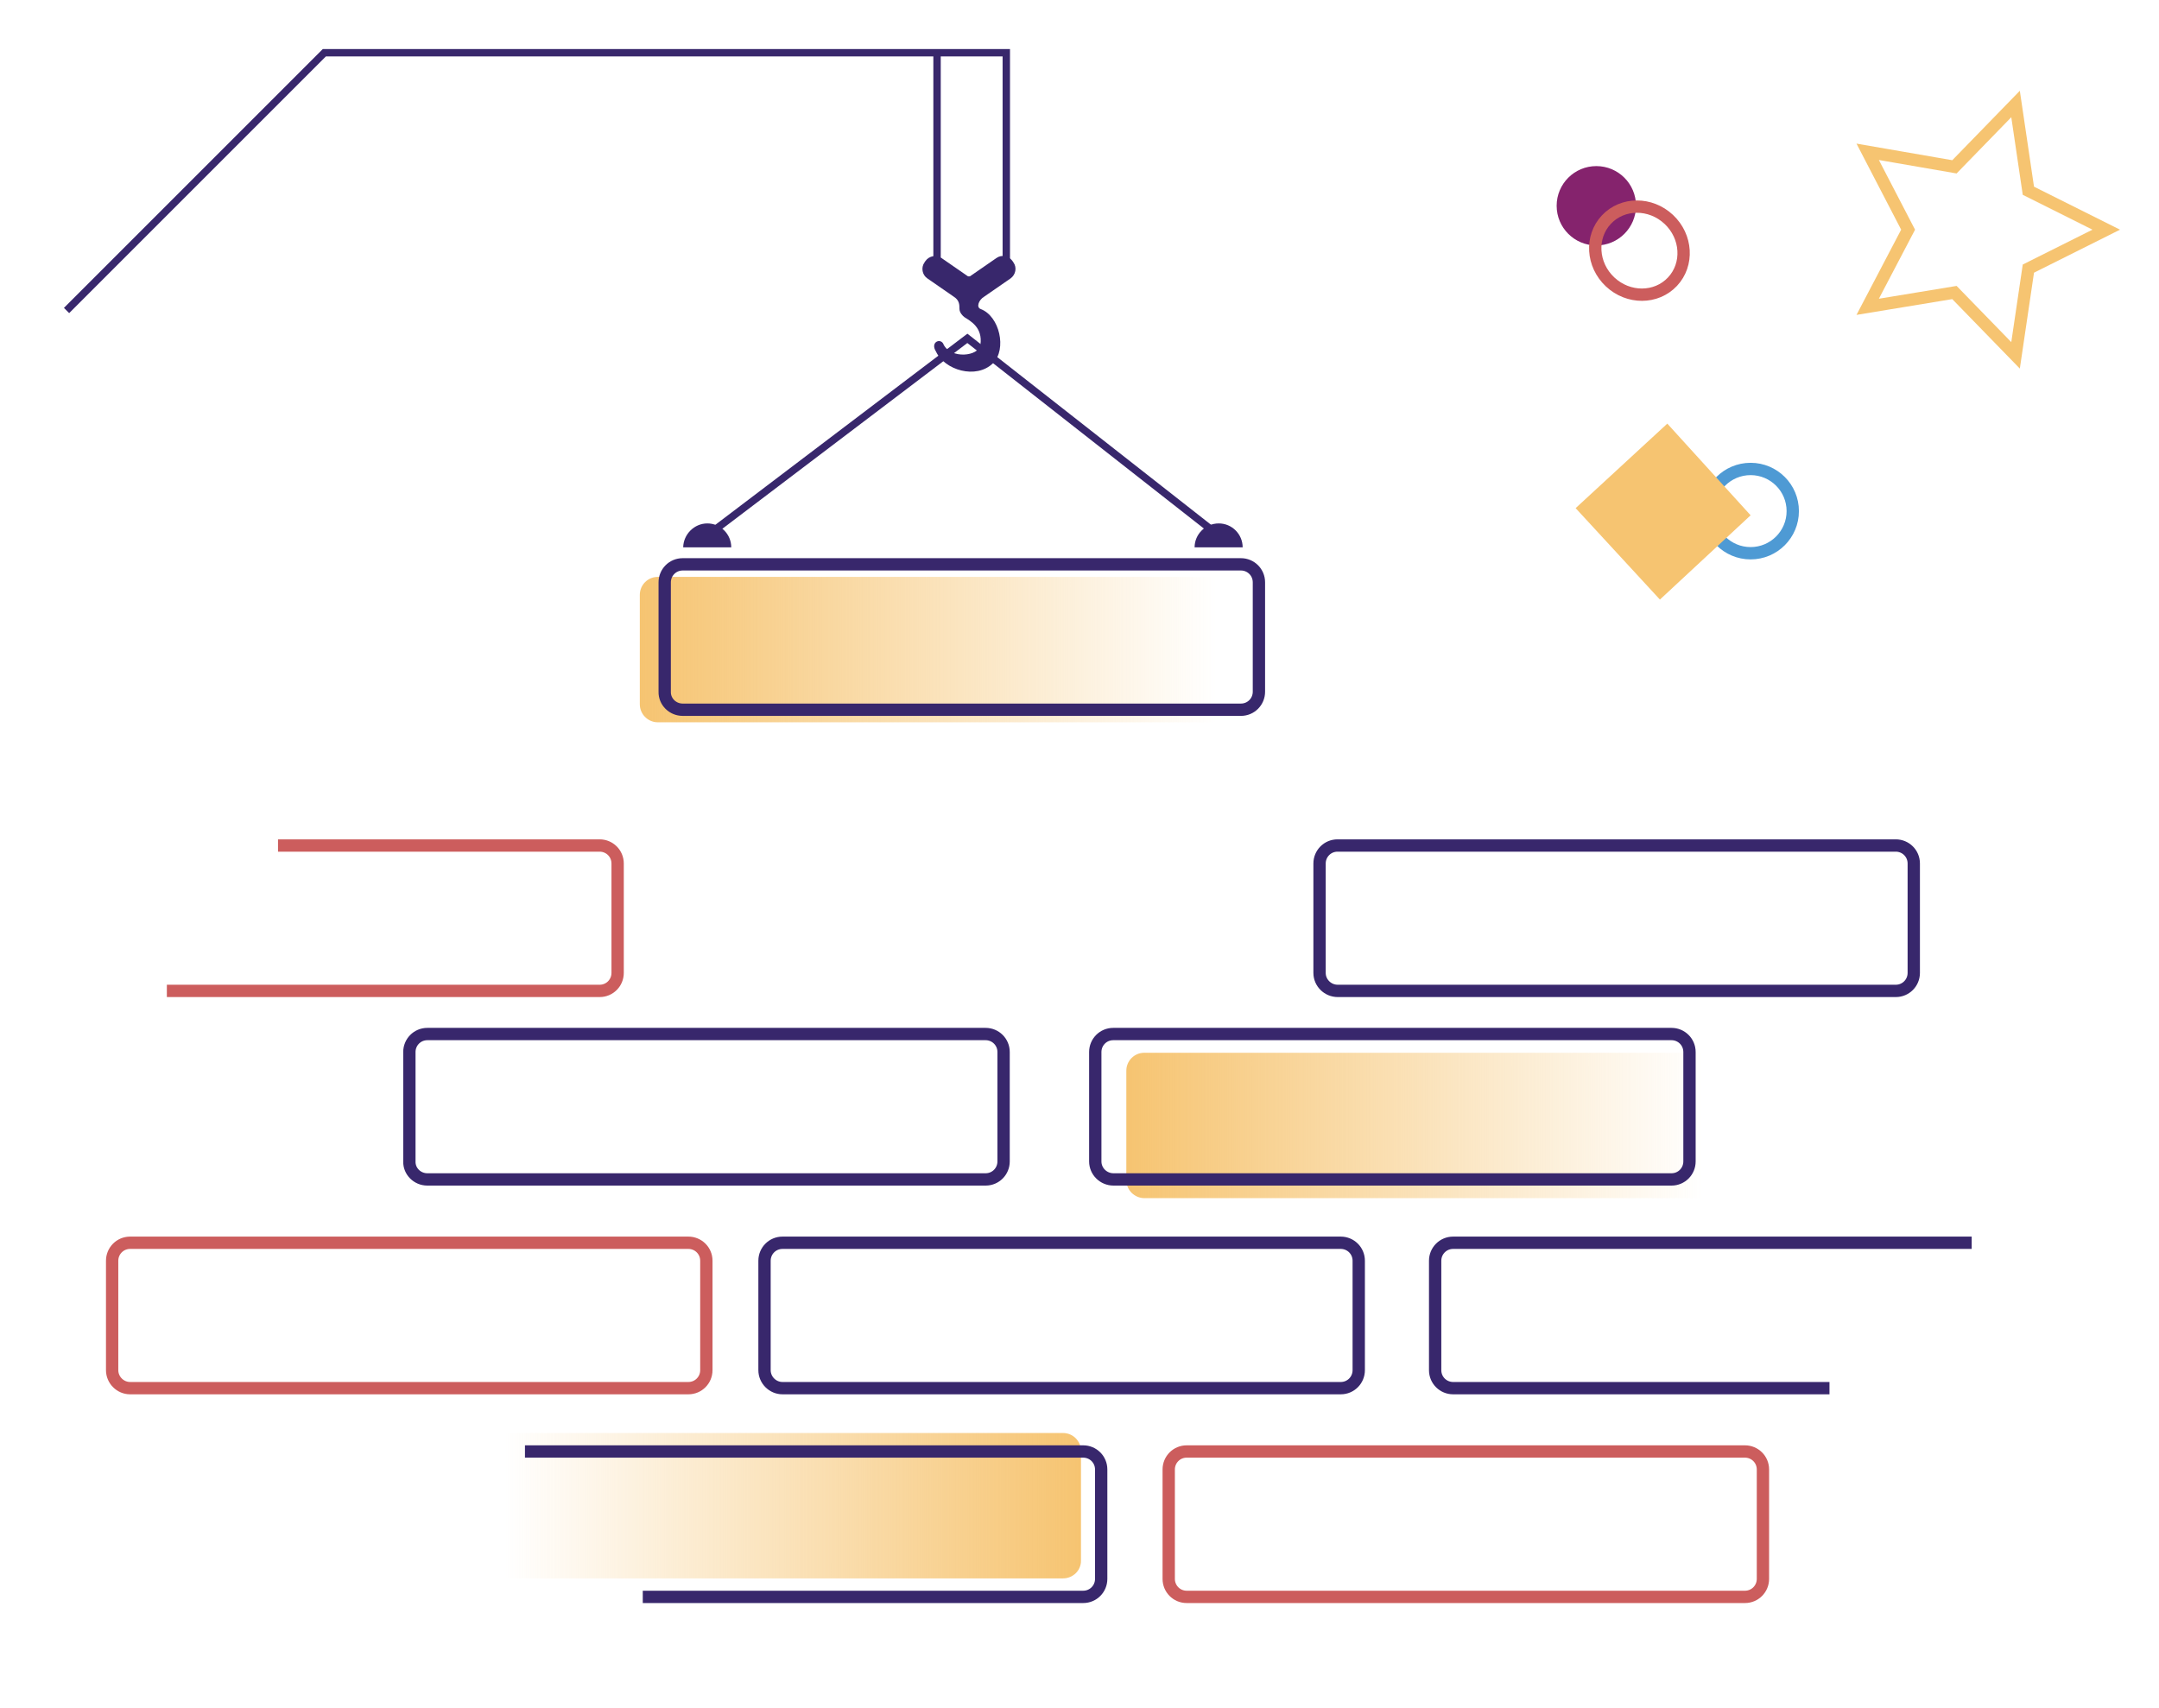 <?xml version="1.0" encoding="utf-8"?>
<!-- Generator: Adobe Illustrator 25.2.3, SVG Export Plug-In . SVG Version: 6.00 Build 0)  -->
<svg version="1.1" id="Layer_1" xmlns="http://www.w3.org/2000/svg" xmlns:xlink="http://www.w3.org/1999/xlink" x="0px" y="0px"
	 viewBox="0 0 876 693" style="enable-background:new 0 0 876 693;" xml:space="preserve">
<style type="text/css">
	.st0{fill:url(#SVGID_1_);}
	.st1{fill:url(#SVGID_2_);}
	.st2{fill:url(#SVGID_3_);}
	.st3{fill:none;stroke:#38276C;stroke-width:5;stroke-miterlimit:10;}
	.st4{fill:none;stroke:#CC5D5D;stroke-width:5;stroke-miterlimit:10;}
	.st5{fill:#38276C;}
	.st6{fill:none;stroke:#38276C;stroke-width:3;stroke-miterlimit:10;}
	.st7{fill:#85236D;}
	.st8{fill:none;stroke:#4E9AD4;stroke-width:5;stroke-miterlimit:10;}
	.st9{fill:none;stroke:#F6C471;stroke-width:5;stroke-miterlimit:10;}
	.st10{fill:#F6C471;}
</style>
<g id="Layer_2_1_">
	
		<linearGradient id="SVGID_1_" gradientUnits="userSpaceOnUse" x1="326.3" y1="422.4" x2="567.4" y2="422.4" gradientTransform="matrix(-1 0 0 -1 827 686)">
		<stop  offset="2.996442e-02" style="stop-color:#F6C471;stop-opacity:0"/>
		<stop  offset="1" style="stop-color:#F6C471"/>
	</linearGradient>
	<path class="st0" d="M259.6,285.8v-44.4c0-4,3.2-7.3,7.3-7.3h226.5c4,0,7.3,3.2,7.3,7.3v44.4c0,4-3.2,7.3-7.3,7.3H266.9
		C262.9,293.1,259.6,289.8,259.6,285.8z"/>
	
		<linearGradient id="SVGID_2_" gradientUnits="userSpaceOnUse" x1="128.9" y1="229.3" x2="370" y2="229.3" gradientTransform="matrix(-1 0 0 -1 827 686)">
		<stop  offset="2.996442e-02" style="stop-color:#F6C471;stop-opacity:0"/>
		<stop  offset="1" style="stop-color:#F6C471"/>
	</linearGradient>
	<path class="st1" d="M457,478.9v-44.4c0-4,3.2-7.3,7.3-7.3h226.5c4,0,7.3,3.2,7.3,7.3v44.4c0,4-3.2,7.3-7.3,7.3H464.4
		C460.3,486.2,457,482.9,457,478.9z"/>
	
		<linearGradient id="SVGID_3_" gradientUnits="userSpaceOnUse" x1="908.901" y1="75" x2="1150.003" y2="75" gradientTransform="matrix(1 0 0 -1 -711.401 686)">
		<stop  offset="2.996442e-02" style="stop-color:#F6C471;stop-opacity:0"/>
		<stop  offset="1" style="stop-color:#F6C471"/>
	</linearGradient>
	<path class="st2" d="M438.6,633.2v-44.4c0-4-3.2-7.3-7.3-7.3H204.8c-4,0-7.3,3.2-7.3,7.3v44.4c0,4,3.2,7.3,7.3,7.3h226.5
		C435.4,640.5,438.7,637.2,438.6,633.2z"/>
</g>
<g id="Layer_3">
	<path class="st3" d="M269.7,280.7v-44.4c0-4,3.2-7.3,7.3-7.3h226.5c4,0,7.3,3.2,7.3,7.3v44.4c0,4-3.2,7.3-7.3,7.3H277
		C272.9,288,269.6,284.7,269.7,280.7z"/>
	<path class="st3" d="M535.4,394.8v-44.4c0-4,3.2-7.3,7.3-7.3h226.5c4,0,7.3,3.2,7.3,7.3v44.4c0,4-3.2,7.3-7.3,7.3H542.8
		C538.7,402.1,535.4,398.8,535.4,394.8z"/>
	<path class="st3" d="M166.1,471.3v-44.4c0-4,3.2-7.3,7.3-7.3h226.5c4,0,7.3,3.2,7.3,7.3v44.4c0,4-3.2,7.3-7.3,7.3H173.4
		C169.3,478.6,166,475.3,166.1,471.3z"/>
	<path class="st3" d="M444.4,471.3v-44.4c0-4,3.2-7.3,7.3-7.3h226.5c4,0,7.3,3.2,7.3,7.3v44.4c0,4-3.2,7.3-7.3,7.3H451.8
		C447.7,478.6,444.4,475.3,444.4,471.3z"/>
	<path class="st3" d="M310.2,556v-44.4c0-4,3.2-7.3,7.3-7.3H544c4,0,7.3,3.2,7.3,7.3V556c0,4-3.2,7.3-7.3,7.3H317.5
		C313.5,563.3,310.2,560,310.2,556z"/>
	<path class="st3" d="M213,589h226.5c4,0,7.3,3.2,7.3,7.3v44.4c0,4-3.2,7.3-7.3,7.3H260.8"/>
	<path class="st4" d="M474.2,640.7v-44.4c0-4,3.2-7.3,7.3-7.3H708c4,0,7.3,3.2,7.3,7.3v44.4c0,4-3.2,7.3-7.3,7.3H481.5
		C477.4,648,474.2,644.7,474.2,640.7z"/>
	<path class="st4" d="M45.5,556v-44.4c0-4,3.2-7.3,7.3-7.3h226.5c4,0,7.3,3.2,7.3,7.3V556c0,4-3.2,7.3-7.3,7.3H52.8
		C48.8,563.3,45.5,560,45.5,556z"/>
	<path class="st3" d="M742.3,563.3H589.6c-4,0-7.3-3.2-7.3-7.3v-44.4c0-4,3.2-7.3,7.3-7.3H800"/>
	<path class="st4" d="M112.8,343.1h130.5c4,0,7.3,3.2,7.3,7.3v44.4c0,4-3.2,7.3-7.3,7.3H67.7"/>
	<path class="st5" d="M484.7,222.1h19.5c0-5.3-4.3-9.7-9.7-9.7S484.7,216.8,484.7,222.1z"/>
	<path class="st5" d="M277.2,222.1h19.5c0-5.3-4.3-9.7-9.7-9.7C281.7,212.4,277.3,216.8,277.2,222.1z"/>
	<polyline class="st6" points="287,217.3 392.5,137.3 494.5,217.3 	"/>
	<path class="st5" d="M376.3,113l10.7,7.4c2.2,1.4,2.3,3.1,2.3,5c0,1.4,1.3,2.8,2,3.3c2.5,1.6,7.5,4.2,6.5,11.2
		c-0.7,4.8-11.9,5.8-14.9,0c-1-3-5.7-1.2-3.1,2.8c3.4,7.4,16.2,11.4,23.1,4.7c5.7-5.7,2.7-19.1-5-22c-1.9-0.7-0.8-3.7,1.4-5L410,113
		c2.1-1.5,2.7-4.4,1.2-6.5l-0.4-0.6c-1.5-2.1-4.4-2.7-6.5-1.2l-10.7,7.4c-0.2,0.1-0.7,0.1-0.9,0l-10.7-7.4c-2.1-1.4-5-0.9-6.5,1.2
		l-0.4,0.6C373.6,108.6,374.2,111.6,376.3,113z"/>
	<line class="st6" x1="380.2" y1="107.5" x2="380.2" y2="21.4"/>
	<path class="st6" d="M407,107.5"/>
	<path class="st6" d="M407,21.4"/>
	<polyline class="st6" points="408.3,107.5 408.3,21.4 131.6,21.4 27,126 	"/>
</g>
<circle class="st7" cx="647.7" cy="83.5" r="16.1"/>
<ellipse transform="matrix(0.684 -0.729 0.729 0.684 135.847 517.298)" class="st4" cx="665.5" cy="101.7" rx="17.4" ry="18.4"/>
<circle class="st8" cx="710.3" cy="207.4" r="17.1"/>
<polygon class="st9" points="817.8,144.2 793,118.7 757.8,124.5 774.2,93.2 757.8,61.6 793,67.7 817.8,42.2 823,77.4 854.6,93.2 
	823,109 "/>
<polyline class="st10" points="673.5,243.3 639.3,206.2 676.5,171.9 710.3,209.1 673.5,243.3 "/>
</svg>
